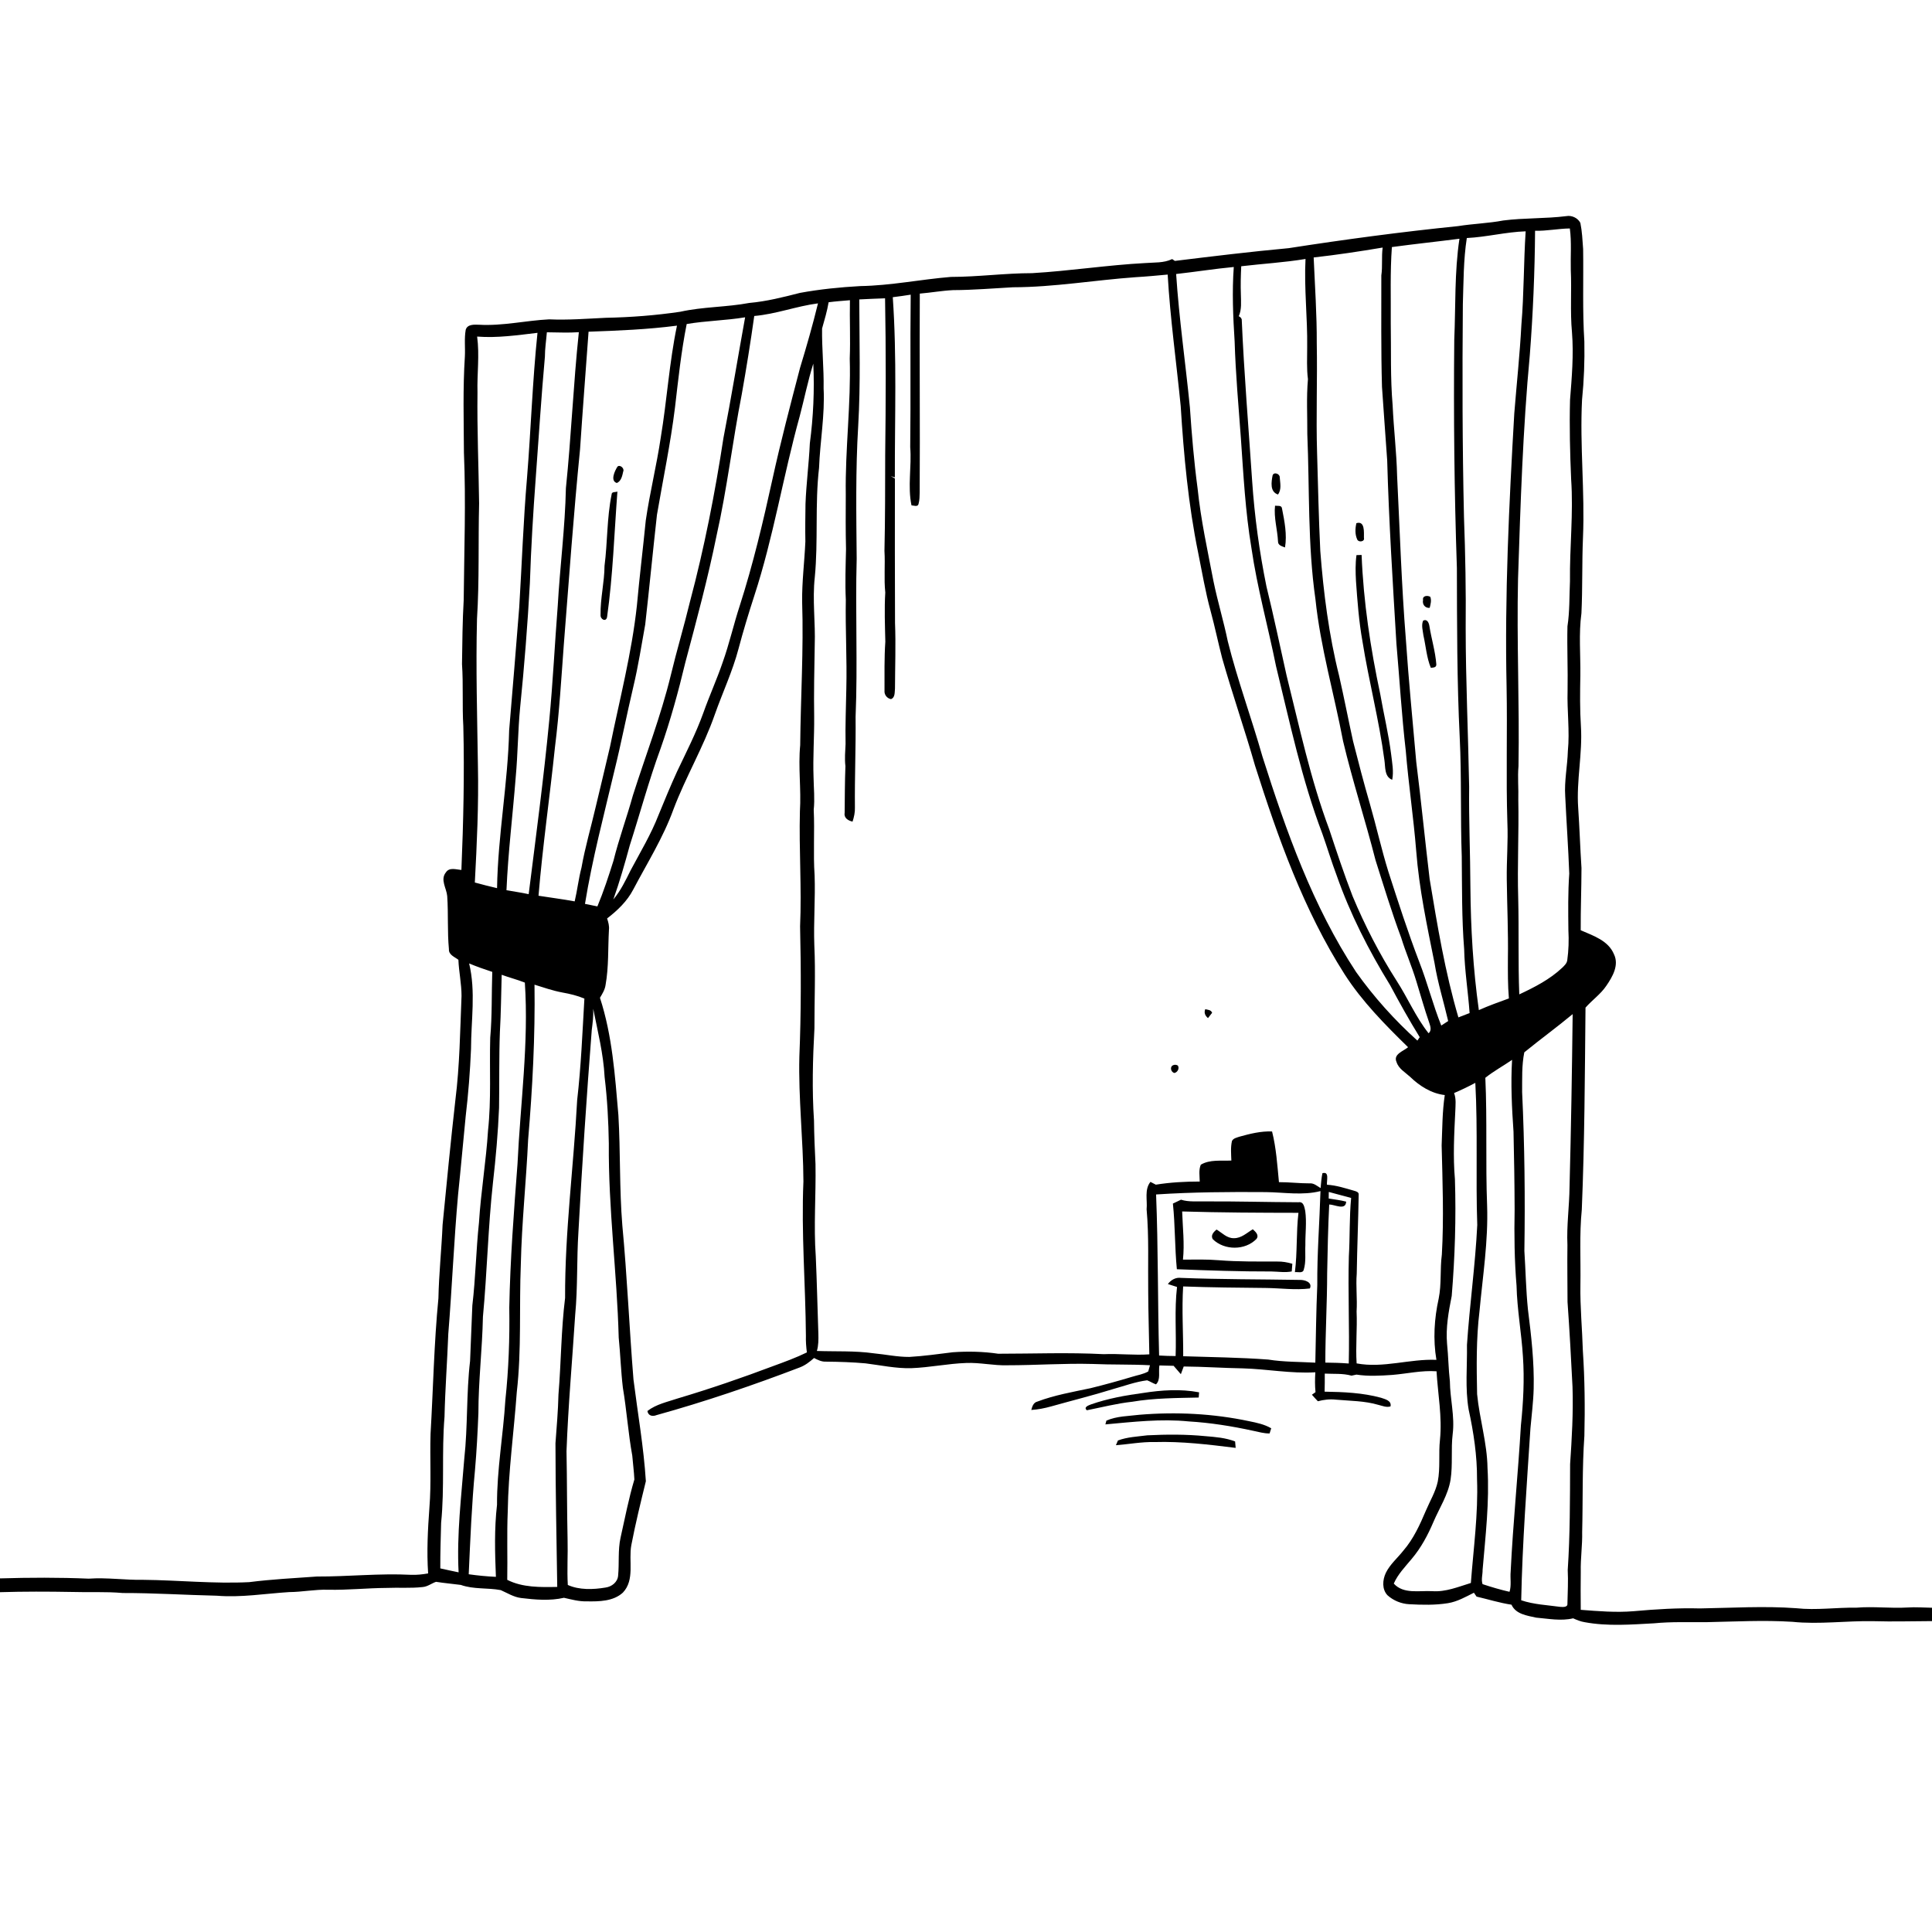 <svg xmlns="http://www.w3.org/2000/svg" viewBox="0 0 1024 1024" version="1.1">
<g id="Parent-Group"><g id="Group-rgba(0,0,0,0)" fill="rgba(0,0,0,0)">
<path fill="rgba(0,0,0,0)" opacity="1.00" d=" M 0.00 0.00 L 1024.00 0.00 L 1024.00 852.14 C 1019.66 852.08 1015.33 851.71 1010.99 852.01 C 1001.99 852.54 992.99 851.35 983.99 852.10 C 973.33 851.94 962.68 853.55 952.04 852.39 C 935.05 851.13 918.02 852.23 901.02 852.50 C 889.28 852.18 877.55 852.93 865.87 853.97 C 856.52 854.75 847.14 853.96 837.83 853.24 C 837.74 846.50 837.78 839.77 837.84 833.03 C 837.67 826.02 838.74 819.06 838.58 812.05 C 839.01 795.06 838.55 778.05 839.75 761.08 C 840.11 746.07 839.96 731.04 838.95 716.05 C 838.61 704.35 837.45 692.68 837.65 680.97 C 837.88 667.70 837.05 654.38 838.38 641.14 C 839.87 605.47 840.00 569.76 840.35 534.07 C 843.85 530.06 848.39 526.95 851.40 522.46 C 854.65 517.73 858.24 511.58 855.45 505.80 C 852.46 498.50 844.43 495.94 837.81 493.05 C 837.75 482.06 838.20 471.07 838.22 460.08 C 837.52 449.43 837.20 438.76 836.47 428.10 C 835.46 413.69 838.84 399.40 837.92 384.99 C 837.34 375.99 837.44 366.98 837.62 357.98 C 837.76 346.99 836.70 335.96 838.19 325.03 C 838.83 311.68 838.44 298.31 839.01 284.97 C 840.05 260.62 837.29 236.29 838.51 211.95 C 839.55 201.69 839.94 191.35 839.74 181.04 C 838.69 164.70 839.34 148.32 839.09 131.96 C 838.76 127.35 838.55 122.69 837.63 118.16 C 836.33 115.54 833.05 114.00 830.19 114.55 C 819.10 115.94 807.86 115.44 796.78 116.86 C 788.85 118.37 780.74 118.57 772.78 119.85 C 742.77 122.90 712.85 126.90 683.04 131.53 C 662.88 133.39 642.79 135.83 622.71 138.29 C 622.35 138.05 621.63 137.55 621.27 137.31 C 616.86 139.47 611.84 139.04 607.09 139.42 C 587.00 140.47 567.10 143.61 547.03 144.78 C 532.66 144.78 518.39 146.76 504.02 146.77 C 487.97 148.08 472.10 151.38 455.95 151.63 C 445.24 152.23 434.53 153.30 423.98 155.24 C 415.13 157.51 406.24 159.76 397.12 160.57 C 385.02 162.84 372.60 162.56 360.58 165.23 C 347.49 167.18 334.26 168.18 321.04 168.44 C 311.05 168.91 301.06 169.71 291.06 169.26 C 278.68 169.88 266.41 172.83 253.96 172.12 C 251.46 172.05 247.74 171.73 246.84 174.79 C 246.01 179.45 246.64 184.23 246.39 188.95 C 245.29 205.92 245.81 222.94 245.89 239.93 C 246.99 265.95 246.01 291.98 245.77 318.00 C 245.11 329.30 245.04 340.63 244.87 351.95 C 245.62 362.94 244.91 373.97 245.57 384.97 C 246.19 410.35 245.61 435.74 244.55 461.10 C 241.81 460.89 238.18 459.51 236.33 462.39 C 233.21 466.25 236.68 470.77 237.03 474.93 C 237.68 484.30 237.05 493.73 237.94 503.09 C 237.75 506.11 240.99 507.18 242.96 508.71 C 243.22 515.12 244.63 521.43 244.62 527.85 C 243.87 546.25 243.66 564.68 241.37 582.97 C 238.87 605.02 236.74 627.10 234.58 649.18 C 234.03 662.17 232.64 675.10 232.37 688.10 C 230.04 712.01 229.60 736.04 228.20 760.00 C 227.79 773.05 228.66 786.12 227.59 799.15 C 226.75 810.72 226.13 822.35 226.92 833.94 C 223.95 834.47 220.95 834.80 217.93 834.69 C 201.26 833.82 184.62 835.65 167.95 835.59 C 155.98 836.45 143.97 837.05 132.05 838.57 C 113.36 839.50 94.68 837.53 76.00 837.34 C 66.32 837.53 56.68 836.03 47.00 836.72 C 31.35 836.05 15.66 836.12 0.00 836.58 L 0.00 0.00 Z" />
<path fill="rgba(0,0,0,0)" opacity="1.00" d=" M 423.85 220.67 C 426.31 211.37 428.17 201.93 431.06 192.75 C 431.74 206.86 431.07 221.00 429.23 235.00 C 428.74 245.71 427.33 256.35 426.93 267.06 C 426.84 273.72 426.74 280.37 426.86 287.03 C 426.40 297.68 425.02 308.30 425.15 318.98 C 425.98 344.32 424.36 369.65 424.12 394.99 C 422.99 406.65 424.72 418.34 423.97 430.01 C 423.44 450.36 424.96 470.69 424.06 491.03 C 424.60 514.02 424.62 537.04 423.68 560.02 C 423.13 582.11 425.73 604.13 425.83 626.21 C 424.65 653.48 426.94 680.73 427.15 708.00 C 427.06 710.94 427.28 713.88 427.66 716.81 C 421.98 719.59 416.03 721.76 410.11 723.93 C 393.36 730.25 376.43 736.07 359.28 741.18 C 353.78 743.04 347.82 744.23 343.14 747.86 C 343.53 750.40 345.84 750.91 347.94 750.05 C 373.65 742.92 398.93 734.30 423.85 724.78 C 426.73 723.70 429.19 721.80 431.47 719.76 C 433.46 720.82 435.56 721.85 437.90 721.70 C 444.86 721.77 451.82 721.98 458.76 722.61 C 466.84 723.61 474.87 725.39 483.05 725.16 C 492.76 724.80 502.33 722.75 512.05 722.41 C 519.39 722.09 526.63 723.85 533.98 723.62 C 549.00 723.63 564.01 722.51 579.03 722.93 C 589.19 723.38 599.36 723.08 609.52 723.61 C 609.29 724.43 608.83 726.07 608.59 726.89 C 605.95 728.42 602.84 728.84 599.95 729.76 C 592.68 731.95 585.35 733.96 577.97 735.78 C 568.52 737.78 558.91 739.44 549.85 742.86 C 547.73 743.37 547.10 745.46 546.61 747.31 C 550.18 747.08 553.71 746.39 557.16 745.42 C 568.09 742.34 579.11 739.62 589.95 736.24 C 595.93 734.58 601.82 732.37 608.01 731.59 C 609.61 732.19 611.06 733.17 612.69 733.74 C 615.30 731.29 613.92 726.94 614.51 723.71 C 617.01 723.77 619.52 723.83 622.04 723.91 C 623.30 725.39 624.58 726.88 625.88 728.35 C 626.38 726.99 626.89 725.63 627.39 724.27 C 637.86 724.35 648.32 725.09 658.80 725.26 C 671.60 725.63 684.31 728.11 697.15 727.34 C 696.94 730.85 696.89 734.37 697.25 737.87 C 696.77 738.21 695.81 738.89 695.34 739.23 C 696.35 740.40 697.41 741.55 698.50 742.69 C 701.59 741.87 704.79 741.48 707.99 741.84 C 715.53 742.52 723.24 742.44 730.57 744.61 C 732.67 745.09 734.82 746.13 737.01 745.42 C 737.66 742.32 734.11 741.60 731.93 740.83 C 722.22 738.19 712.08 737.77 702.07 737.61 C 702.16 734.42 702.18 731.22 702.15 728.04 C 706.87 728.29 711.71 727.83 716.33 729.13 C 716.98 728.99 718.30 728.71 718.95 728.57 C 725.26 729.55 731.66 729.16 738.00 728.73 C 745.80 728.08 753.52 726.25 761.39 726.81 C 762.10 738.88 764.44 750.93 763.22 763.05 C 762.39 770.43 763.47 777.92 762.05 785.25 C 760.89 790.72 757.91 795.53 755.76 800.64 C 752.59 808.12 749.17 815.66 743.81 821.86 C 740.72 825.80 736.73 829.10 734.51 833.67 C 732.76 837.40 732.37 842.36 735.43 845.55 C 738.57 848.37 742.73 850.06 746.95 850.27 C 753.77 850.64 760.66 850.80 767.42 849.72 C 772.37 848.93 776.78 846.40 781.20 844.18 C 781.66 844.86 782.13 845.54 782.61 846.23 C 788.78 847.67 794.84 849.58 801.12 850.52 C 803.37 855.56 809.39 856.31 814.17 857.38 C 820.67 857.93 827.32 859.29 833.80 857.74 C 835.77 858.62 837.79 859.47 839.95 859.80 C 852.11 862.05 864.52 861.05 876.77 860.38 C 885.83 859.49 894.95 859.85 904.04 859.79 C 919.35 859.49 934.69 858.62 949.99 859.59 C 964.30 861.07 978.64 858.97 992.97 859.26 C 1003.31 859.57 1013.65 859.25 1024.00 859.22 L 1024.00 1024.00 L 0.00 1024.00 L 0.00 843.89 C 12.72 843.50 25.44 843.54 38.16 843.77 C 47.12 844.06 56.09 843.52 65.04 844.33 C 81.68 844.30 98.29 845.39 114.93 845.76 C 127.73 846.82 140.47 844.65 153.22 843.84 C 160.14 843.81 166.99 842.36 173.93 842.60 C 184.27 842.82 194.59 841.70 204.93 841.63 C 211.27 841.36 217.64 841.88 223.97 841.17 C 226.60 840.99 228.68 839.22 231.10 838.40 C 235.46 839.09 239.87 839.46 244.24 840.04 C 251.05 842.47 258.39 841.47 265.40 842.79 C 268.92 844.35 272.27 846.49 276.18 846.98 C 283.71 847.88 291.45 848.57 298.92 846.86 C 302.90 847.76 306.88 848.87 311.01 848.75 C 317.53 848.85 325.02 848.79 330.13 844.13 C 336.59 837.34 333.07 827.28 334.61 818.98 C 336.79 807.60 339.57 796.32 342.32 785.07 C 341.18 767.02 338.02 749.15 335.76 731.21 C 333.55 703.99 332.42 676.69 329.85 649.49 C 328.26 630.03 328.89 610.49 327.76 591.00 C 325.96 570.12 324.54 548.90 317.99 528.85 C 319.26 526.73 320.61 524.56 320.96 522.07 C 322.69 512.45 322.20 502.63 322.75 492.91 C 323.00 490.81 322.43 488.77 321.78 486.80 C 327.24 482.59 332.36 477.73 335.59 471.55 C 342.98 457.52 351.50 443.99 356.93 429.01 C 363.38 411.88 372.82 396.05 378.85 378.74 C 382.96 367.08 388.27 355.84 391.43 343.86 C 393.94 334.40 396.79 325.03 399.81 315.72 C 409.98 284.60 415.11 252.17 423.85 220.67 M 605.88 738.30 C 596.54 739.55 587.19 741.23 578.28 744.35 C 577.11 744.84 574.08 745.77 576.06 747.47 C 584.04 745.89 591.95 743.84 600.07 742.96 C 611.73 740.98 623.57 741.00 635.34 740.72 C 635.39 740.03 635.49 738.65 635.54 737.96 C 625.76 736.08 615.66 736.77 605.88 738.30 M 603.99 749.85 C 598.10 750.59 591.93 750.52 586.41 752.97 C 586.28 753.46 586.01 754.46 585.88 754.96 C 600.54 753.63 615.32 751.90 630.04 753.38 C 641.51 754.07 652.88 755.88 664.11 758.33 C 667.02 758.90 669.90 759.82 672.91 759.75 C 673.12 759.07 673.56 757.70 673.77 757.02 C 670.19 754.93 666.11 754.08 662.11 753.27 C 643.04 749.21 623.40 748.24 603.99 749.85 M 592.53 763.48 C 592.27 764.10 591.73 765.36 591.46 765.99 C 598.30 765.48 605.08 764.15 611.96 764.32 C 626.36 763.89 640.68 765.64 654.93 767.41 C 654.85 766.56 654.70 764.85 654.63 764.00 C 649.60 762.04 644.19 761.63 638.87 761.19 C 628.64 760.19 618.34 760.24 608.10 760.75 C 602.88 761.43 597.49 761.63 592.53 763.48 Z" />
</g>
<g id="Group-000000" fill="#000000">
<path fill="#000000" opacity="1.00" d=" M 796.78 116.86 C 807.86 115.44 819.10 115.94 830.19 114.55 C 833.05 114.00 836.33 115.54 837.63 118.16 C 838.55 122.69 838.76 127.35 839.09 131.96 C 839.34 148.32 838.69 164.70 839.74 181.04 C 839.94 191.35 839.55 201.69 838.51 211.95 C 837.29 236.29 840.05 260.62 839.01 284.97 C 838.44 298.31 838.83 311.68 838.19 325.03 C 836.70 335.96 837.76 346.99 837.62 357.98 C 837.44 366.98 837.34 375.99 837.92 384.99 C 838.84 399.40 835.46 413.69 836.47 428.10 C 837.20 438.76 837.52 449.43 838.22 460.08 C 838.20 471.07 837.75 482.06 837.81 493.05 C 844.43 495.94 852.46 498.50 855.45 505.80 C 858.24 511.58 854.65 517.73 851.40 522.46 C 848.39 526.95 843.85 530.06 840.35 534.07 C 840.00 569.76 839.87 605.47 838.38 641.14 C 837.05 654.38 837.88 667.70 837.65 680.97 C 837.45 692.68 838.61 704.35 838.95 716.05 C 839.96 731.04 840.11 746.07 839.75 761.08 C 838.55 778.05 839.01 795.06 838.58 812.05 C 838.74 819.06 837.67 826.02 837.84 833.03 C 837.78 839.77 837.74 846.50 837.83 853.24 C 847.14 853.96 856.52 854.75 865.87 853.97 C 877.55 852.93 889.28 852.18 901.02 852.50 C 918.02 852.23 935.05 851.13 952.04 852.39 C 962.68 853.55 973.33 851.94 983.99 852.10 C 992.99 851.35 1001.99 852.54 1010.99 852.01 C 1015.33 851.71 1019.66 852.08 1024.00 852.14 L 1024.00 859.22 C 1013.65 859.25 1003.31 859.57 992.97 859.26 C 978.64 858.97 964.30 861.07 949.99 859.59 C 934.69 858.62 919.35 859.49 904.04 859.79 C 894.95 859.85 885.83 859.49 876.77 860.38 C 864.52 861.05 852.11 862.05 839.95 859.80 C 837.79 859.47 835.77 858.62 833.80 857.74 C 827.32 859.29 820.67 857.93 814.17 857.38 C 809.39 856.31 803.37 855.56 801.12 850.52 C 794.84 849.58 788.78 847.67 782.61 846.23 C 782.13 845.54 781.66 844.86 781.20 844.18 C 776.78 846.40 772.37 848.93 767.42 849.72 C 760.66 850.80 753.77 850.64 746.95 850.27 C 742.73 850.06 738.57 848.37 735.43 845.55 C 732.37 842.36 732.76 837.40 734.51 833.67 C 736.73 829.10 740.72 825.80 743.81 821.86 C 749.17 815.66 752.59 808.12 755.76 800.64 C 757.91 795.53 760.89 790.72 762.05 785.25 C 763.47 777.92 762.39 770.43 763.22 763.05 C 764.44 750.93 762.10 738.88 761.39 726.81 C 753.52 726.25 745.80 728.08 738.00 728.73 C 731.66 729.16 725.26 729.55 718.95 728.57 C 718.30 728.71 716.98 728.99 716.33 729.13 C 711.71 727.83 706.87 728.29 702.15 728.04 C 702.18 731.22 702.16 734.42 702.07 737.61 C 712.08 737.77 722.22 738.19 731.93 740.83 C 734.11 741.60 737.66 742.32 737.01 745.42 C 734.82 746.13 732.67 745.09 730.57 744.61 C 723.24 742.44 715.53 742.52 707.99 741.84 C 704.79 741.48 701.59 741.87 698.50 742.69 C 697.41 741.55 696.35 740.40 695.34 739.23 C 695.81 738.89 696.77 738.21 697.25 737.87 C 696.89 734.37 696.94 730.85 697.15 727.34 C 684.31 728.11 671.60 725.63 658.80 725.26 C 648.32 725.09 637.86 724.35 627.39 724.27 C 626.89 725.63 626.38 726.99 625.88 728.35 C 624.58 726.88 623.30 725.39 622.04 723.91 C 619.52 723.83 617.01 723.77 614.51 723.71 C 613.92 726.94 615.30 731.29 612.69 733.74 C 611.06 733.17 609.61 732.19 608.01 731.59 C 601.82 732.37 595.93 734.58 589.95 736.24 C 579.11 739.62 568.09 742.34 557.16 745.42 C 553.71 746.39 550.18 747.08 546.61 747.31 C 547.10 745.46 547.73 743.37 549.85 742.86 C 558.91 739.44 568.52 737.78 577.97 735.78 C 585.35 733.96 592.68 731.95 599.95 729.76 C 602.84 728.84 605.95 728.42 608.59 726.89 C 608.83 726.07 609.29 724.43 609.52 723.61 C 599.36 723.08 589.19 723.38 579.03 722.93 C 564.01 722.51 549.00 723.63 533.98 723.62 C 526.63 723.85 519.39 722.09 512.05 722.41 C 502.33 722.75 492.76 724.80 483.05 725.16 C 474.87 725.39 466.84 723.61 458.76 722.61 C 451.82 721.98 444.86 721.77 437.90 721.70 C 435.56 721.85 433.46 720.82 431.47 719.76 C 429.19 721.80 426.73 723.70 423.85 724.78 C 398.93 734.30 373.65 742.92 347.94 750.05 C 345.84 750.91 343.53 750.40 343.14 747.86 C 347.82 744.23 353.78 743.04 359.28 741.18 C 376.43 736.07 393.36 730.25 410.11 723.93 C 416.03 721.76 421.98 719.59 427.66 716.81 C 427.28 713.88 427.06 710.94 427.15 708.00 C 426.94 680.73 424.65 653.48 425.83 626.21 C 425.73 604.13 423.13 582.11 423.68 560.02 C 424.62 537.04 424.60 514.02 424.06 491.03 C 424.96 470.69 423.44 450.36 423.97 430.01 C 424.72 418.34 422.99 406.65 424.12 394.99 C 424.36 369.65 425.98 344.32 425.15 318.98 C 425.02 308.30 426.40 297.68 426.86 287.03 C 426.74 280.37 426.84 273.72 426.93 267.06 C 427.33 256.35 428.74 245.71 429.23 235.00 C 431.07 221.00 431.74 206.86 431.06 192.75 C 428.17 201.93 426.31 211.37 423.85 220.67 C 415.11 252.17 409.98 284.60 399.81 315.72 C 396.79 325.03 393.94 334.40 391.43 343.86 C 388.27 355.84 382.96 367.08 378.85 378.74 C 372.82 396.05 363.38 411.88 356.93 429.01 C 351.50 443.99 342.98 457.52 335.59 471.55 C 332.36 477.73 327.24 482.59 321.78 486.80 C 322.43 488.77 323.00 490.81 322.75 492.91 C 322.20 502.63 322.69 512.45 320.96 522.07 C 320.61 524.56 319.26 526.73 317.99 528.85 C 324.54 548.90 325.96 570.12 327.76 591.00 C 328.89 610.49 328.26 630.03 329.85 649.49 C 332.42 676.69 333.55 703.99 335.76 731.21 C 338.02 749.15 341.18 767.02 342.32 785.07 C 339.57 796.32 336.79 807.60 334.61 818.98 C 333.07 827.28 336.59 837.34 330.13 844.13 C 325.02 848.79 317.53 848.85 311.01 848.75 C 306.88 848.87 302.90 847.76 298.92 846.86 C 291.45 848.57 283.71 847.88 276.18 846.98 C 272.27 846.49 268.92 844.35 265.40 842.79 C 258.39 841.47 251.05 842.47 244.24 840.04 C 239.87 839.46 235.46 839.09 231.10 838.40 C 228.68 839.22 226.60 840.99 223.97 841.17 C 217.64 841.88 211.27 841.36 204.93 841.63 C 194.59 841.70 184.27 842.82 173.93 842.60 C 166.99 842.36 160.14 843.81 153.22 843.84 C 140.47 844.65 127.73 846.82 114.93 845.76 C 98.29 845.39 81.68 844.30 65.04 844.33 C 56.09 843.52 47.12 844.06 38.16 843.77 C 25.44 843.54 12.72 843.50 0.00 843.89 L 0.00 836.58 C 15.66 836.12 31.35 836.05 47.00 836.72 C 56.68 836.03 66.32 837.53 76.00 837.34 C 94.68 837.53 113.36 839.50 132.05 838.57 C 143.97 837.05 155.98 836.45 167.95 835.59 C 184.62 835.65 201.26 833.82 217.93 834.69 C 220.95 834.80 223.95 834.47 226.92 833.94 C 226.13 822.35 226.75 810.72 227.59 799.15 C 228.66 786.12 227.79 773.05 228.20 760.00 C 229.60 736.04 230.04 712.01 232.37 688.10 C 232.64 675.10 234.03 662.17 234.58 649.18 C 236.74 627.10 238.87 605.02 241.37 582.97 C 243.66 564.68 243.87 546.25 244.62 527.85 C 244.63 521.43 243.22 515.12 242.96 508.71 C 240.99 507.18 237.75 506.11 237.94 503.09 C 237.05 493.73 237.68 484.30 237.03 474.93 C 236.68 470.77 233.21 466.25 236.33 462.39 C 238.18 459.51 241.81 460.89 244.55 461.10 C 245.61 435.74 246.19 410.35 245.57 384.97 C 244.91 373.97 245.62 362.94 244.87 351.95 C 245.04 340.63 245.11 329.30 245.77 318.00 C 246.01 291.98 246.99 265.95 245.89 239.93 C 245.81 222.94 245.29 205.92 246.39 188.95 C 246.64 184.23 246.01 179.45 246.84 174.79 C 247.74 171.73 251.46 172.05 253.96 172.12 C 266.41 172.83 278.68 169.88 291.06 169.26 C 301.06 169.71 311.05 168.91 321.04 168.44 C 334.26 168.18 347.49 167.18 360.58 165.23 C 372.60 162.56 385.02 162.84 397.12 160.57 C 406.24 159.76 415.13 157.51 423.98 155.24 C 434.53 153.30 445.24 152.23 455.95 151.63 C 472.10 151.38 487.97 148.08 504.02 146.77 C 518.39 146.76 532.66 144.78 547.03 144.78 C 567.10 143.61 587.00 140.47 607.09 139.42 C 611.84 139.04 616.86 139.47 621.27 137.31 C 621.63 137.55 622.35 138.05 622.71 138.29 C 642.79 135.83 662.88 133.39 683.04 131.53 C 712.85 126.90 742.77 122.90 772.78 119.85 C 780.74 118.57 788.85 118.37 796.78 116.86 M 813.62 122.31 C 813.46 144.25 812.53 166.19 810.84 188.06 C 807.14 227.53 805.89 267.17 804.59 306.76 C 803.84 339.87 805.40 372.98 804.83 406.10 C 804.32 412.03 804.92 417.98 804.73 423.92 C 805.09 441.29 804.16 458.64 804.68 476.00 C 805.10 493.01 804.59 510.04 805.25 527.04 C 813.34 523.25 821.46 519.11 828.02 512.91 C 829.13 511.81 830.43 510.65 830.67 509.01 C 831.42 503.72 831.57 498.34 831.28 493.01 C 831.18 483.02 831.02 473.01 831.74 463.04 C 831.23 449.34 830.25 435.66 829.60 421.98 C 829.06 413.94 830.77 406.04 831.00 398.04 C 832.05 387.40 830.53 376.74 830.85 366.09 C 831.06 354.72 830.52 343.35 830.78 331.99 C 832.01 324.06 831.75 316.01 832.12 308.01 C 831.91 290.02 833.99 272.06 832.74 254.09 C 832.13 240.07 831.79 226.02 832.15 211.98 C 833.09 200.06 834.13 188.07 833.18 176.11 C 832.15 165.10 833.07 154.04 832.55 143.02 C 832.36 135.71 833.03 128.37 832.05 121.09 C 825.88 121.16 819.80 122.48 813.62 122.31 M 777.44 126.16 C 775.63 137.76 775.73 149.54 775.34 161.25 C 775.03 198.86 775.07 236.47 775.94 274.07 C 776.67 293.71 777.03 313.36 776.84 333.01 C 776.86 361.03 778.18 389.01 778.68 417.02 C 778.47 434.72 779.27 452.40 779.34 470.10 C 779.52 491.92 780.78 513.76 783.82 535.38 C 789.02 533.04 794.39 531.14 799.74 529.19 C 799.14 522.12 799.20 515.02 799.22 507.94 C 799.45 494.01 798.79 480.08 798.62 466.16 C 798.48 456.11 799.38 446.07 798.94 436.02 C 798.17 411.99 798.98 387.95 798.52 363.91 C 797.48 315.62 799.81 267.34 802.60 219.15 C 803.85 203.45 805.55 187.79 806.37 172.07 C 807.77 155.61 807.55 139.08 808.63 122.61 C 798.15 122.95 787.92 125.65 777.44 126.16 M 737.73 130.95 C 736.75 144.26 737.24 157.62 737.13 170.95 C 737.38 185.60 736.87 200.28 738.13 214.90 C 738.68 227.31 740.21 239.65 740.49 252.08 C 741.92 281.08 742.83 310.12 745.15 339.08 C 746.61 360.72 748.76 382.31 750.65 403.91 C 753.25 424.55 755.26 445.26 757.74 465.92 C 761.82 490.54 765.92 515.26 772.98 539.24 C 774.95 538.47 776.93 537.69 778.92 536.94 C 778.13 525.62 776.28 514.39 776.03 503.05 C 774.73 486.72 774.94 470.32 774.76 453.96 C 774.00 432.99 774.72 411.99 773.69 391.03 C 772.21 361.06 772.26 331.04 772.18 301.04 C 770.81 260.73 770.39 220.38 770.79 180.05 C 771.56 162.22 770.86 144.24 773.54 126.54 C 761.61 128.08 749.65 129.33 737.73 130.95 M 696.27 136.46 C 696.92 151.63 697.99 166.80 697.91 182.00 C 698.28 201.34 697.49 220.70 698.08 240.04 C 698.58 257.36 698.94 274.69 699.78 292.00 C 701.49 314.25 704.32 336.49 709.75 358.16 C 712.38 369.70 714.61 381.33 717.16 392.89 C 719.97 403.99 722.87 415.06 726.06 426.05 C 729.50 437.96 732.17 450.09 735.85 461.94 C 741.04 478.02 746.23 494.12 752.27 509.91 C 756.60 520.97 759.47 532.54 763.90 543.56 C 765.12 542.78 766.35 541.99 767.56 541.18 C 765.20 530.94 762.01 520.89 760.34 510.49 C 756.38 490.79 752.16 471.07 750.62 451.01 C 749.20 433.28 746.56 415.66 745.09 397.94 C 742.90 379.04 741.80 360.04 740.13 341.08 C 738.19 308.74 736.13 276.38 735.24 243.99 C 734.25 231.00 733.44 218.01 732.48 205.03 C 731.92 185.35 732.16 165.66 732.13 145.98 C 732.86 141.08 732.15 136.12 732.84 131.21 C 720.69 133.26 708.51 135.09 696.27 136.46 M 657.88 141.12 C 657.64 146.10 657.50 151.08 657.69 156.06 C 657.74 159.93 658.20 163.98 656.56 167.62 C 657.34 167.94 657.87 168.48 658.14 169.27 C 659.37 197.89 661.76 226.44 663.67 255.02 C 664.94 273.76 667.50 292.41 671.24 310.81 C 675.09 326.46 678.37 342.24 681.90 357.96 C 688.73 385.36 694.62 413.11 704.54 439.62 C 708.46 451.48 712.40 463.33 716.90 474.98 C 723.39 490.53 731.12 505.56 740.20 519.77 C 746.12 528.91 750.38 539.09 757.18 547.65 C 758.95 546.17 758.11 543.89 757.52 542.08 C 755.00 534.82 752.94 527.41 750.68 520.06 C 748.34 512.27 745.06 504.80 742.67 497.03 C 737.61 483.49 733.43 469.65 729.05 455.88 C 723.67 434.78 716.90 414.06 711.87 392.87 C 707.12 367.74 699.86 343.08 697.21 317.58 C 693.05 288.58 694.13 259.22 692.90 230.03 C 692.96 220.35 692.38 210.62 693.24 200.96 C 692.50 195.33 692.85 189.64 692.83 183.98 C 693.05 168.39 691.15 152.84 691.95 137.26 C 680.66 139.13 669.22 139.78 657.88 141.12 M 623.38 145.23 C 624.93 168.87 628.34 192.34 630.67 215.91 C 631.64 230.27 632.84 244.61 634.75 258.88 C 636.44 275.47 640.05 291.76 643.18 308.12 C 645.37 318.79 648.55 329.22 650.75 339.89 C 655.92 360.53 663.31 380.53 669.13 401.00 C 681.69 440.58 695.79 480.29 718.76 515.19 C 728.18 528.45 739.15 540.65 751.24 551.54 C 751.55 551.08 752.17 550.18 752.48 549.73 C 746.93 540.75 741.79 531.53 736.82 522.22 C 725.47 503.77 715.58 484.35 708.42 463.89 C 705.69 456.66 703.48 449.25 700.90 441.97 C 689.96 413.18 683.64 382.96 676.33 353.12 C 672.12 332.19 666.34 311.58 663.28 290.44 C 660.05 271.15 659.05 251.58 657.68 232.09 C 656.42 215.07 654.91 198.06 654.38 180.99 C 653.56 167.86 652.97 154.65 653.93 141.51 C 643.72 142.47 633.58 144.10 623.38 145.23 M 601.86 146.92 C 580.19 148.47 558.67 152.21 536.90 152.26 C 526.35 152.83 515.81 153.74 505.25 153.77 C 499.30 154.05 493.44 155.12 487.51 155.62 C 487.31 190.74 487.68 225.86 487.45 260.98 C 487.40 262.99 487.41 265.03 486.87 266.98 C 486.56 268.89 484.34 267.91 483.11 267.85 C 480.98 257.71 483.28 247.27 482.43 237.01 C 482.76 210.07 482.37 183.12 482.69 156.18 C 479.53 156.68 476.36 157.14 473.19 157.52 C 475.40 189.30 474.22 221.20 474.29 253.03 C 473.75 252.86 472.67 252.51 472.13 252.34 C 472.85 252.76 473.58 253.18 474.32 253.60 C 474.25 279.11 474.31 304.62 474.38 330.13 C 474.83 341.73 474.40 353.34 474.36 364.94 C 474.14 366.87 474.50 369.76 472.22 370.55 C 470.11 370.14 468.60 368.19 468.81 366.05 C 468.83 357.40 468.66 348.72 469.24 340.09 C 469.05 331.42 468.69 322.74 469.21 314.08 C 468.46 306.73 469.22 299.35 468.78 291.99 C 469.17 274.97 469.14 257.94 469.17 240.91 C 469.51 213.31 469.60 185.71 469.10 158.11 C 464.54 158.31 459.98 158.42 455.43 158.70 C 455.50 181.01 456.17 203.34 454.87 225.64 C 453.44 249.11 453.85 272.64 454.06 296.14 C 453.29 324.08 454.64 352.06 453.48 379.98 C 453.65 395.97 452.96 411.96 453.12 427.96 C 453.22 430.52 452.66 433.05 451.87 435.47 C 449.64 435.00 447.20 433.57 447.68 430.90 C 447.78 422.63 447.76 414.34 448.09 406.07 C 447.61 402.14 448.00 398.22 448.17 394.30 C 447.97 384.52 448.41 374.75 448.57 364.97 C 448.96 349.27 448.02 333.58 448.30 317.88 C 447.87 308.94 448.21 299.97 448.41 291.02 C 448.17 281.36 448.23 271.71 448.28 262.05 C 447.91 238.02 451.09 214.08 450.38 190.04 C 450.79 179.74 450.27 169.43 450.48 159.12 C 446.71 159.46 442.94 159.70 439.19 160.20 C 438.39 164.92 437.02 169.51 435.72 174.11 C 435.56 184.70 436.72 195.25 436.53 205.84 C 437.26 219.95 434.64 233.95 434.11 248.03 C 431.88 267.29 433.73 286.72 431.85 306.00 C 430.52 317.96 432.26 329.97 431.82 341.95 C 431.61 354.61 431.32 367.28 431.53 379.94 C 431.62 390.63 430.80 401.31 431.20 412.00 C 431.29 417.71 431.90 423.44 431.29 429.14 C 431.84 440.75 430.96 452.40 431.76 464.00 C 432.19 476.36 431.16 488.67 431.61 501.03 C 432.30 515.67 431.63 530.33 431.67 544.98 C 430.78 561.28 430.34 577.67 431.44 593.97 C 431.51 601.66 431.86 609.35 432.23 617.04 C 432.52 633.36 431.21 649.71 432.38 666.02 C 432.99 679.66 433.27 693.32 433.75 706.96 C 433.82 710.00 433.84 713.08 432.97 716.04 C 443.00 716.40 453.09 715.86 463.06 717.28 C 469.37 717.87 475.62 719.24 481.99 719.20 C 489.71 718.76 497.36 717.66 505.03 716.72 C 513.04 716.16 521.12 716.33 529.07 717.51 C 547.71 717.51 566.38 716.76 585.00 717.74 C 593.06 717.38 601.11 718.40 609.17 717.83 C 609.01 706.90 608.62 695.98 608.58 685.05 C 608.37 670.34 609.04 655.60 607.73 640.94 C 608.21 636.12 606.46 630.52 609.76 626.42 C 610.48 626.79 611.90 627.53 612.61 627.90 C 620.29 626.66 628.11 626.24 635.88 626.24 C 635.85 623.27 635.25 620.13 636.45 617.32 C 641.25 614.45 647.29 615.38 652.65 615.11 C 652.53 611.66 652.19 608.14 652.97 604.75 C 653.70 603.27 655.50 602.98 656.91 602.47 C 662.54 600.91 668.32 599.45 674.22 599.70 C 676.43 608.48 677.00 617.58 677.87 626.57 C 683.26 626.54 688.63 627.22 694.03 627.21 C 696.33 626.96 698.10 628.61 699.94 629.71 C 700.18 627.07 700.38 624.42 700.91 621.83 C 704.73 620.70 703.07 625.73 703.32 627.94 C 708.29 628.21 713.04 629.80 717.80 631.15 C 718.71 631.41 720.21 631.83 720.13 633.06 C 719.91 647.04 719.32 661.03 719.10 675.03 C 718.57 681.71 719.44 688.40 719.02 695.10 C 719.42 704.27 718.45 713.45 719.04 722.63 C 733.17 725.29 747.19 720.13 761.33 720.75 C 759.49 709.98 760.18 698.87 762.54 688.24 C 764.10 680.57 763.18 672.69 764.21 664.97 C 765.31 645.69 764.58 626.37 764.10 607.08 C 764.47 598.18 764.43 589.22 765.76 580.40 C 758.69 579.61 752.35 575.56 747.34 570.70 C 744.76 568.33 741.31 566.46 740.20 562.92 C 738.28 558.74 743.84 557.15 746.31 555.05 C 734.09 543.09 721.93 530.81 712.65 516.35 C 690.96 482.33 677.36 444.03 665.19 405.79 C 659.75 386.72 653.22 367.98 647.79 348.91 C 645.63 340.59 643.90 332.16 641.65 323.86 C 638.86 313.72 637.17 303.34 635.07 293.05 C 629.82 267.41 627.42 241.29 625.79 215.21 C 623.51 191.98 620.23 168.84 618.89 145.53 C 613.21 146.05 607.55 146.59 601.86 146.92 M 399.77 167.48 C 397.82 181.35 395.60 195.17 393.15 208.96 C 388.27 233.85 385.36 259.11 379.79 283.88 C 375.20 306.52 369.17 328.84 363.23 351.16 C 359.54 366.60 355.33 381.93 350.06 396.91 C 343.90 413.73 339.26 431.04 333.79 448.08 C 331.17 457.72 328.42 467.32 325.08 476.73 C 328.97 472.10 331.61 466.60 334.28 461.22 C 339.42 451.58 345.09 442.16 349.05 431.94 C 352.20 424.24 355.38 416.54 358.84 408.97 C 363.70 398.72 368.90 388.61 372.75 377.92 C 375.94 368.90 379.92 360.17 383.01 351.12 C 386.55 341.22 388.84 330.94 392.11 320.96 C 399.17 298.98 404.48 276.49 409.42 253.96 C 413.75 234.17 418.92 214.59 424.03 195.00 C 427.48 183.67 430.75 172.30 433.55 160.79 C 422.15 162.27 411.28 166.49 399.77 167.48 M 363.96 171.74 C 361.03 186.38 359.49 201.23 357.75 216.04 C 355.39 235.10 351.44 253.92 348.20 272.85 C 346.03 292.22 344.17 311.62 341.98 330.99 C 339.99 341.96 338.30 352.99 335.71 363.84 C 332.19 378.69 329.31 393.68 325.65 408.49 C 320.11 431.94 313.92 455.26 310.05 479.07 C 312.23 479.55 314.42 479.98 316.63 480.41 C 319.92 472.51 322.59 464.37 325.15 456.21 C 328.06 444.50 332.25 433.16 335.46 421.54 C 342.20 400.36 350.26 379.58 355.52 357.95 C 358.66 344.84 362.55 331.93 365.72 318.82 C 373.31 290.31 378.98 261.31 383.44 232.15 C 387.58 210.88 391.06 189.50 394.93 168.18 C 384.67 169.89 374.22 169.99 363.96 171.74 M 311.95 175.81 C 310.45 196.58 308.82 217.34 307.44 238.12 C 304.01 272.54 301.56 307.05 298.84 341.54 C 297.49 359.72 296.43 377.93 294.14 396.02 C 291.41 422.29 287.62 448.45 285.42 474.76 C 291.80 475.79 298.23 476.55 304.59 477.75 C 306.00 471.82 306.64 465.75 308.20 459.86 C 310.11 449.02 313.24 438.46 315.72 427.75 C 318.25 417.09 320.85 406.44 323.32 395.76 C 328.36 370.88 334.84 346.23 337.57 320.95 C 338.93 305.90 340.78 290.90 342.27 275.87 C 344.41 261.11 348.04 246.62 350.22 231.87 C 353.50 212.17 354.72 192.16 358.81 172.60 C 343.26 174.62 327.61 175.26 311.95 175.81 M 289.85 176.12 C 289.50 180.44 288.81 184.73 288.81 189.07 C 286.88 210.37 285.56 231.73 283.97 253.06 C 282.58 271.71 281.46 290.38 280.85 309.06 C 279.64 331.05 277.90 353.00 275.69 374.91 C 274.49 387.25 274.48 399.66 273.33 412.00 C 271.77 431.95 269.30 451.83 268.44 471.84 C 272.37 472.53 276.32 473.08 280.21 473.93 C 284.07 443.23 288.17 412.55 291.12 381.74 C 293.07 361.53 294.03 341.24 295.62 321.00 C 296.79 300.23 299.51 279.56 299.94 258.74 C 302.79 231.22 303.88 203.57 306.80 176.07 C 301.16 176.47 295.50 176.15 289.85 176.12 M 252.89 178.39 C 254.23 188.23 252.80 198.15 253.08 208.03 C 252.83 227.65 253.68 247.25 253.94 266.86 C 253.42 287.24 254.11 307.65 252.82 328.00 C 252.17 354.03 252.93 380.04 253.31 406.06 C 253.74 426.64 252.76 447.21 251.67 467.75 C 255.58 468.82 259.50 469.83 263.45 470.74 C 263.89 442.74 269.22 415.08 269.86 387.10 C 271.66 365.38 273.52 343.66 275.20 321.93 C 276.61 299.01 277.37 276.05 279.34 253.17 C 281.40 227.59 282.22 201.93 284.88 176.41 C 274.27 177.65 263.59 179.23 252.89 178.39 M 248.65 510.64 C 252.25 525.58 249.67 540.86 249.65 555.99 C 249.15 567.88 248.23 579.76 246.83 591.58 C 245.45 605.43 244.24 619.31 242.79 633.16 C 240.59 657.75 239.59 682.42 237.60 707.03 C 237.04 721.68 235.93 736.31 235.60 750.97 C 234.04 769.67 235.69 788.48 233.80 807.17 C 233.60 815.20 233.32 823.24 233.37 831.28 C 236.59 832.02 239.83 832.69 243.07 833.37 C 242.03 813.28 244.53 793.12 246.08 773.10 C 247.98 755.88 247.12 738.54 249.15 721.35 C 249.54 711.54 249.92 701.72 250.35 691.92 C 252.08 677.30 252.32 662.56 253.87 647.94 C 254.89 631.61 257.65 615.47 258.67 599.14 C 260.44 582.81 259.37 566.38 259.83 550.00 C 260.86 538.40 260.52 526.74 260.91 515.12 C 256.77 513.76 252.66 512.33 248.65 510.64 M 264.96 546.88 C 264.45 560.29 264.72 573.71 264.51 587.13 C 263.96 600.42 262.78 613.68 261.27 626.90 C 258.68 650.53 258.19 674.31 255.96 697.96 C 255.62 715.00 253.56 731.97 253.56 749.03 C 253.16 759.07 252.63 769.10 251.76 779.10 C 250.01 797.49 249.28 815.95 248.43 834.39 C 253.21 835.07 258.01 835.53 262.84 835.76 C 262.32 823.02 261.96 810.25 263.43 797.57 C 263.34 778.98 266.72 760.60 267.85 742.08 C 269.60 725.78 270.19 709.35 269.93 692.97 C 270.42 667.56 272.36 642.21 274.29 616.89 C 275.79 584.88 280.32 552.86 278.18 520.80 C 274.16 519.20 269.95 518.15 265.90 516.65 C 265.61 526.72 265.54 536.81 264.96 546.88 M 283.30 521.90 C 283.68 549.33 282.24 576.72 279.92 604.03 C 278.91 626.03 276.54 647.95 276.05 669.97 C 275.13 692.61 276.49 715.34 273.90 737.91 C 272.38 758.96 269.43 779.92 269.12 801.04 C 268.60 813.13 269.07 825.24 268.85 837.34 C 276.93 841.48 286.49 841.27 295.35 841.10 C 294.97 815.73 294.44 790.35 294.41 764.97 C 295.04 756.35 295.80 747.73 296.00 739.09 C 297.42 722.06 297.40 704.88 299.51 687.93 C 299.37 652.87 304.07 618.04 305.91 583.07 C 307.97 565.20 308.70 547.22 309.74 529.27 C 306.01 527.69 302.06 526.76 298.09 526.05 C 293.04 525.12 288.19 523.42 283.30 521.90 M 313.64 545.96 C 310.87 581.59 308.52 617.25 306.58 652.94 C 305.63 667.58 306.25 682.28 304.86 696.89 C 303.32 720.98 301.15 745.02 300.26 769.16 C 300.57 784.77 300.48 800.39 300.83 816.01 C 301.05 824.02 300.48 832.05 300.95 840.06 C 306.96 842.78 314.40 842.54 320.95 841.43 C 324.23 841.00 327.36 838.56 327.62 835.09 C 328.26 828.40 327.45 821.58 328.91 814.98 C 331.23 804.67 333.21 794.28 336.23 784.16 C 336.04 779.94 335.45 775.75 335.12 771.54 C 332.96 759.62 332.16 747.51 330.14 735.57 C 329.09 726.72 328.82 717.80 327.93 708.94 C 327.02 674.61 322.40 640.46 322.69 606.08 C 322.50 594.32 321.88 582.56 320.46 570.88 C 319.83 558.61 316.81 546.68 314.42 534.69 C 314.60 538.47 314.11 542.22 313.64 545.96 M 807.91 557.76 C 806.50 564.71 806.82 571.83 806.76 578.88 C 808.08 606.91 808.38 634.96 807.95 663.01 C 808.62 673.35 808.78 683.73 809.84 694.05 C 811.59 707.96 813.22 721.95 812.88 736.00 C 812.70 743.02 811.79 749.98 811.17 756.97 C 809.21 787.36 806.89 817.74 806.27 848.18 C 812.94 850.43 820.01 850.71 826.93 851.67 C 828.21 851.74 830.95 852.03 830.77 849.99 C 830.89 844.04 831.24 838.09 830.93 832.14 C 832.18 813.46 832.12 794.73 832.19 776.02 C 833.11 762.36 833.92 748.66 833.46 734.96 C 832.71 719.98 831.89 705.02 830.82 690.06 C 830.81 680.00 830.63 669.94 830.77 659.89 C 830.29 649.56 831.79 639.31 831.89 628.99 C 832.69 598.50 833.19 568.00 833.54 537.50 C 825.17 544.47 816.35 550.87 807.91 557.76 M 787.26 571.25 C 788.29 593.82 787.32 616.42 788.20 638.99 C 788.84 657.76 785.89 676.36 784.16 694.99 C 782.39 709.57 782.60 724.28 782.90 738.94 C 784.16 752.04 788.21 764.78 788.41 778.01 C 789.49 796.08 787.33 814.09 785.81 832.06 C 785.86 834.55 784.95 837.25 785.79 839.63 C 790.48 841.18 795.25 842.60 800.08 843.69 C 801.15 840.30 800.36 836.55 800.68 833.03 C 801.94 807.12 804.60 781.29 806.12 755.39 C 807.38 743.32 808.02 731.15 807.19 719.03 C 806.42 706.48 804.10 694.06 803.80 681.47 C 802.68 668.03 802.52 654.54 802.78 641.07 C 802.74 627.30 802.51 613.53 802.19 599.77 C 801.31 587.12 800.68 574.41 801.43 561.75 C 796.74 564.97 791.70 567.71 787.26 571.25 M 770.69 579.34 C 771.88 582.41 771.43 585.72 771.34 588.93 C 770.75 600.94 770.08 613.00 771.14 625.01 C 771.80 645.63 771.14 666.30 769.44 686.86 C 767.79 695.20 766.23 703.67 766.97 712.22 C 767.66 718.84 767.71 725.50 768.47 732.11 C 768.55 741.46 771.14 750.71 769.95 760.08 C 768.98 768.09 770.06 776.21 768.84 784.20 C 767.55 792.31 762.90 799.25 759.74 806.68 C 756.77 813.66 753.15 820.44 748.23 826.24 C 744.79 830.39 740.93 834.32 738.73 839.33 C 743.87 845.05 752.32 842.95 759.12 843.35 C 766.24 843.87 772.92 841.05 779.59 839.01 C 780.97 820.71 783.52 802.44 782.86 784.04 C 782.92 771.58 781.06 759.21 778.41 747.07 C 776.48 735.75 777.70 724.23 777.52 712.83 C 778.94 691.61 781.94 670.50 782.98 649.25 C 782.11 624.16 783.32 599.02 781.95 573.94 C 778.28 575.90 774.52 577.71 770.69 579.34 M 670.96 631.84 C 651.55 631.69 632.12 631.82 612.75 633.09 C 613.89 661.54 613.58 689.99 614.35 718.45 C 617.26 718.63 620.18 718.72 623.10 718.73 C 623.56 706.53 622.41 694.27 623.85 682.12 C 622.22 681.60 620.61 681.10 619.00 680.57 C 620.65 678.37 623.13 676.93 625.97 677.31 C 646.94 678.13 667.93 678.01 688.91 678.38 C 691.41 678.28 695.77 679.56 694.26 682.91 C 686.48 683.87 678.65 682.73 670.85 682.65 C 656.27 682.50 641.67 682.39 627.09 681.84 C 626.33 694.14 627.18 706.50 627.12 718.83 C 642.15 719.33 657.21 719.47 672.21 720.60 C 680.46 721.92 688.83 721.77 697.15 722.24 C 697.46 708.54 697.58 694.83 698.19 681.14 C 698.06 664.50 699.39 647.91 699.88 631.30 C 690.40 633.72 680.58 631.95 670.96 631.84 M 704.28 631.75 C 704.26 632.91 704.25 634.07 704.24 635.24 C 707.32 635.76 710.46 636.09 713.50 636.89 C 713.24 641.78 707.44 638.40 704.51 638.41 C 703.89 650.59 703.65 662.80 703.42 674.99 C 703.40 690.74 702.46 706.47 702.45 722.21 C 706.59 722.25 710.73 722.36 714.87 722.69 C 715.31 703.78 714.41 684.88 714.92 665.96 C 715.53 655.63 715.14 645.26 716.13 634.94 C 712.18 633.86 708.24 632.79 704.28 631.75 Z" />
<path fill="#000000" opacity="1.00" d=" M 327.27 247.33 C 328.54 246.06 331.11 248.24 330.32 249.90 C 329.82 252.14 329.30 254.97 326.94 256.00 C 323.30 254.92 325.83 249.55 327.27 247.33 Z" />
<path fill="#000000" opacity="1.00" d=" M 674.50 251.98 C 675.17 249.91 678.39 251.15 678.29 253.00 C 678.49 256.01 679.35 259.47 677.35 262.10 C 672.98 260.65 673.84 255.48 674.50 251.98 Z" />
<path fill="#000000" opacity="1.00" d=" M 324.17 262.07 C 324.15 260.46 326.25 260.99 327.24 260.53 C 325.56 282.68 324.88 304.95 321.77 326.97 C 321.29 329.91 318.08 328.31 318.31 325.87 C 318.15 317.18 320.36 308.64 320.41 299.94 C 322.03 287.35 321.63 274.53 324.17 262.07 Z" />
<path fill="#000000" opacity="1.00" d=" M 675.80 268.02 C 677.12 268.27 679.33 267.61 679.50 269.58 C 680.82 276.29 682.23 283.32 681.08 290.16 C 679.56 289.54 677.36 289.10 677.38 287.03 C 677.07 280.67 675.08 274.41 675.80 268.02 Z" />
<path fill="#000000" opacity="1.00" d=" M 718.91 277.30 C 723.55 275.85 722.87 282.25 722.91 285.06 C 723.48 287.19 720.02 287.56 719.37 285.96 C 718.12 283.27 718.26 280.13 718.91 277.30 Z" />
<path fill="#000000" opacity="1.00" d=" M 718.96 294.22 C 719.64 294.20 721.00 294.16 721.68 294.14 C 722.65 318.96 726.39 343.58 731.55 367.85 C 733.41 378.54 736.00 389.12 737.35 399.91 C 737.86 404.34 738.78 408.84 737.90 413.30 C 733.72 411.75 734.31 406.49 733.77 402.91 C 730.97 381.75 725.50 361.04 722.14 339.97 C 720.24 329.40 719.46 318.69 718.70 308.00 C 718.45 303.40 718.33 298.79 718.96 294.22 Z" />
<path fill="#000000" opacity="1.00" d=" M 754.25 317.97 C 753.80 315.73 756.62 315.44 758.08 316.33 C 758.83 318.25 758.22 320.27 757.77 322.18 C 755.32 322.39 753.73 320.34 754.25 317.97 Z" />
<path fill="#000000" opacity="1.00" d=" M 754.30 328.93 C 756.47 327.91 757.35 330.14 757.62 331.87 C 758.69 338.65 760.77 345.25 761.28 352.12 C 761.35 353.91 759.63 353.78 758.37 353.97 C 756.13 348.51 755.74 342.53 754.45 336.81 C 754.14 334.22 753.21 331.42 754.30 328.93 Z" />
<path fill="#000000" opacity="1.00" d=" M 638.80 534.90 C 640.15 535.22 641.87 535.21 642.45 536.80 C 641.71 537.73 640.98 538.66 640.26 539.61 C 638.74 538.37 638.06 536.76 638.80 534.90 Z" />
<path fill="#000000" opacity="1.00" d=" M 621.47 564.74 C 622.38 564.21 623.31 564.22 624.26 564.74 C 625.29 566.23 624.10 568.37 622.45 568.71 C 620.76 568.33 619.92 565.77 621.47 564.74 Z" />
<path fill="#000000" opacity="1.00" d=" M 621.66 637.92 C 623.08 637.22 624.51 636.52 625.96 635.87 C 630.17 637.20 634.62 636.62 638.96 636.77 C 655.38 636.68 671.79 637.16 688.21 637.22 C 691.03 636.74 691.35 639.89 691.81 641.88 C 692.64 647.87 691.78 653.94 691.87 659.96 C 691.64 664.27 692.31 668.75 691.02 672.94 C 690.55 675.07 687.76 674.03 686.32 674.27 C 687.66 663.83 686.97 653.25 688.21 642.82 C 667.67 642.79 647.11 642.71 626.57 642.10 C 626.85 650.59 627.88 659.14 626.99 667.63 C 633.33 667.59 639.70 667.43 646.03 667.95 C 656.33 668.78 666.67 668.61 677.00 668.64 C 679.70 668.59 682.38 669.04 684.97 669.83 C 684.86 671.18 684.75 672.53 684.65 673.89 C 681.11 674.59 677.53 673.97 673.97 673.91 C 657.23 673.95 640.48 673.37 623.76 672.72 C 622.63 661.14 622.88 649.49 621.66 637.92 Z" />
<path fill="#000000" opacity="1.00" d=" M 642.89 656.89 C 641.44 654.84 643.28 652.91 644.82 651.68 C 647.72 653.44 650.33 656.37 654.00 656.26 C 657.93 656.34 660.86 653.41 664.02 651.54 C 665.45 652.85 667.52 654.66 665.91 656.71 C 659.90 662.82 649.02 662.79 642.89 656.89 Z" />
<path fill="#000000" opacity="1.00" d=" M 605.88 738.30 C 615.66 736.77 625.76 736.08 635.54 737.96 C 635.49 738.65 635.39 740.03 635.34 740.72 C 623.57 741.00 611.73 740.98 600.07 742.96 C 591.95 743.84 584.04 745.89 576.06 747.47 C 574.08 745.77 577.11 744.84 578.28 744.35 C 587.19 741.23 596.54 739.55 605.88 738.30 Z" />
<path fill="#000000" opacity="1.00" d=" M 603.99 749.85 C 623.40 748.24 643.04 749.21 662.11 753.27 C 666.11 754.08 670.19 754.93 673.77 757.02 C 673.56 757.70 673.12 759.07 672.91 759.75 C 669.90 759.82 667.02 758.90 664.11 758.33 C 652.88 755.88 641.51 754.07 630.04 753.38 C 615.32 751.90 600.54 753.63 585.88 754.96 C 586.01 754.46 586.28 753.46 586.41 752.97 C 591.93 750.52 598.10 750.59 603.99 749.85 Z" />
<path fill="#000000" opacity="1.00" d=" M 592.53 763.48 C 597.49 761.63 602.88 761.43 608.10 760.75 C 618.34 760.24 628.64 760.19 638.87 761.19 C 644.19 761.63 649.60 762.04 654.63 764.00 C 654.70 764.85 654.85 766.56 654.93 767.41 C 640.68 765.64 626.36 763.89 611.96 764.32 C 605.08 764.15 598.30 765.48 591.46 765.99 C 591.73 765.36 592.27 764.10 592.53 763.48 Z" />
</g>
<g id="Group-000000" fill="#000000">
<path fill="rgba(0,0,0,0)" opacity="1.00" d=" M 813.62 122.31 C 819.80 122.48 825.88 121.16 832.05 121.09 C 833.03 128.37 832.36 135.71 832.55 143.02 C 833.07 154.04 832.15 165.10 833.18 176.11 C 834.13 188.07 833.09 200.06 832.15 211.98 C 831.79 226.02 832.13 240.07 832.74 254.09 C 833.99 272.06 831.91 290.02 832.12 308.01 C 831.75 316.01 832.01 324.06 830.78 331.99 C 830.52 343.35 831.06 354.72 830.85 366.09 C 830.53 376.74 832.05 387.40 831.00 398.04 C 830.77 406.04 829.06 413.94 829.60 421.98 C 830.25 435.66 831.23 449.34 831.74 463.04 C 831.02 473.01 831.18 483.02 831.28 493.01 C 831.57 498.34 831.42 503.72 830.67 509.01 C 830.43 510.65 829.13 511.81 828.02 512.91 C 821.46 519.11 813.34 523.25 805.25 527.04 C 804.59 510.04 805.10 493.01 804.68 476.00 C 804.16 458.64 805.09 441.29 804.73 423.92 C 804.92 417.98 804.32 412.03 804.83 406.10 C 805.40 372.98 803.84 339.87 804.59 306.76 C 805.89 267.17 807.14 227.53 810.84 188.06 C 812.53 166.19 813.46 144.25 813.62 122.31 Z" />
<path fill="rgba(0,0,0,0)" opacity="1.00" d=" M 777.44 126.16 C 787.92 125.65 798.15 122.95 808.63 122.61 C 807.55 139.08 807.77 155.61 806.37 172.07 C 805.55 187.79 803.85 203.45 802.60 219.15 C 799.81 267.34 797.48 315.62 798.52 363.91 C 798.98 387.95 798.17 411.99 798.94 436.02 C 799.38 446.07 798.48 456.11 798.62 466.16 C 798.79 480.08 799.45 494.01 799.22 507.94 C 799.20 515.02 799.14 522.12 799.74 529.19 C 794.39 531.14 789.02 533.04 783.82 535.38 C 780.78 513.76 779.52 491.92 779.34 470.10 C 779.27 452.40 778.47 434.72 778.68 417.02 C 778.18 389.01 776.86 361.03 776.84 333.01 C 777.03 313.36 776.67 293.71 775.94 274.07 C 775.07 236.47 775.03 198.86 775.34 161.25 C 775.73 149.54 775.63 137.76 777.44 126.16 Z" />
<path fill="rgba(0,0,0,0)" opacity="1.00" d=" M 737.73 130.95 C 749.65 129.33 761.61 128.08 773.54 126.54 C 770.86 144.24 771.56 162.22 770.79 180.05 C 770.39 220.38 770.81 260.73 772.18 301.04 C 772.26 331.04 772.21 361.06 773.69 391.03 C 774.72 411.99 774.00 432.99 774.76 453.96 C 774.94 470.32 774.73 486.72 776.03 503.05 C 776.28 514.39 778.13 525.62 778.92 536.94 C 776.93 537.69 774.95 538.47 772.98 539.24 C 765.92 515.26 761.82 490.54 757.74 465.92 C 755.26 445.26 753.25 424.55 750.65 403.91 C 748.76 382.31 746.61 360.72 745.15 339.08 C 742.83 310.12 741.92 281.08 740.49 252.08 C 740.21 239.65 738.68 227.31 738.13 214.90 C 736.87 200.28 737.38 185.60 737.13 170.95 C 737.24 157.62 736.75 144.26 737.73 130.95 M 754.25 317.97 C 753.73 320.34 755.32 322.39 757.77 322.18 C 758.22 320.27 758.83 318.25 758.08 316.33 C 756.62 315.44 753.80 315.73 754.25 317.97 M 754.30 328.93 C 753.21 331.42 754.14 334.22 754.45 336.81 C 755.74 342.53 756.13 348.51 758.37 353.97 C 759.63 353.78 761.35 353.91 761.28 352.12 C 760.77 345.25 758.69 338.65 757.62 331.87 C 757.35 330.14 756.47 327.91 754.30 328.93 Z" />
<path fill="rgba(0,0,0,0)" opacity="1.00" d=" M 696.27 136.46 C 708.51 135.09 720.69 133.26 732.84 131.21 C 732.15 136.12 732.86 141.08 732.13 145.98 C 732.16 165.66 731.92 185.35 732.48 205.03 C 733.44 218.01 734.25 231.00 735.24 243.99 C 736.13 276.38 738.19 308.74 740.13 341.08 C 741.80 360.04 742.90 379.04 745.09 397.94 C 746.56 415.66 749.20 433.28 750.62 451.01 C 752.16 471.07 756.38 490.79 760.34 510.49 C 762.01 520.89 765.20 530.94 767.56 541.18 C 766.35 541.99 765.12 542.78 763.90 543.56 C 759.47 532.54 756.60 520.97 752.27 509.91 C 746.23 494.12 741.04 478.02 735.85 461.94 C 732.17 450.09 729.50 437.96 726.06 426.05 C 722.87 415.06 719.97 403.99 717.16 392.89 C 714.61 381.33 712.38 369.70 709.75 358.16 C 704.32 336.49 701.49 314.25 699.78 292.00 C 698.94 274.69 698.58 257.36 698.08 240.04 C 697.49 220.70 698.28 201.34 697.91 182.00 C 697.99 166.80 696.92 151.63 696.27 136.46 M 718.91 277.30 C 718.26 280.13 718.12 283.27 719.37 285.96 C 720.02 287.56 723.48 287.19 722.91 285.06 C 722.87 282.25 723.55 275.85 718.91 277.30 M 718.96 294.22 C 718.33 298.79 718.45 303.40 718.70 308.00 C 719.46 318.69 720.24 329.40 722.14 339.97 C 725.50 361.04 730.97 381.75 733.77 402.91 C 734.31 406.49 733.72 411.75 737.90 413.30 C 738.78 408.84 737.86 404.34 737.35 399.91 C 736.00 389.12 733.41 378.54 731.55 367.85 C 726.39 343.58 722.65 318.96 721.68 294.14 C 721.00 294.16 719.64 294.20 718.96 294.22 Z" />
<path fill="rgba(0,0,0,0)" opacity="1.00" d=" M 657.88 141.12 C 669.22 139.78 680.66 139.13 691.95 137.26 C 691.15 152.84 693.05 168.39 692.83 183.98 C 692.85 189.64 692.50 195.33 693.24 200.96 C 692.38 210.62 692.96 220.35 692.90 230.03 C 694.13 259.22 693.05 288.58 697.21 317.58 C 699.86 343.08 707.12 367.74 711.87 392.87 C 716.90 414.06 723.67 434.78 729.05 455.88 C 733.43 469.65 737.61 483.49 742.67 497.03 C 745.06 504.80 748.34 512.27 750.68 520.06 C 752.94 527.41 755.00 534.82 757.52 542.08 C 758.11 543.89 758.95 546.17 757.18 547.65 C 750.38 539.09 746.12 528.91 740.20 519.77 C 731.12 505.56 723.39 490.53 716.90 474.98 C 712.40 463.33 708.46 451.48 704.54 439.62 C 694.62 413.11 688.73 385.36 681.90 357.96 C 678.37 342.24 675.09 326.46 671.24 310.81 C 667.50 292.41 664.94 273.76 663.67 255.02 C 661.76 226.44 659.37 197.89 658.14 169.27 C 657.87 168.48 657.34 167.94 656.56 167.62 C 658.20 163.98 657.74 159.93 657.69 156.06 C 657.50 151.08 657.64 146.10 657.88 141.12 M 674.50 251.98 C 673.84 255.48 672.98 260.65 677.35 262.10 C 679.35 259.47 678.49 256.01 678.29 253.00 C 678.39 251.15 675.17 249.91 674.50 251.98 M 675.80 268.02 C 675.08 274.41 677.07 280.67 677.38 287.03 C 677.36 289.10 679.56 289.54 681.08 290.16 C 682.23 283.32 680.82 276.29 679.50 269.58 C 679.33 267.61 677.12 268.27 675.80 268.02 Z" />
<path fill="rgba(0,0,0,0)" opacity="1.00" d=" M 623.38 145.23 C 633.58 144.10 643.72 142.47 653.93 141.51 C 652.97 154.65 653.56 167.86 654.38 180.99 C 654.91 198.06 656.42 215.07 657.68 232.09 C 659.05 251.58 660.05 271.15 663.28 290.44 C 666.34 311.58 672.12 332.19 676.33 353.12 C 683.64 382.96 689.96 413.18 700.90 441.97 C 703.48 449.25 705.69 456.66 708.42 463.89 C 715.58 484.35 725.47 503.77 736.82 522.22 C 741.79 531.53 746.93 540.75 752.48 549.73 C 752.17 550.18 751.55 551.08 751.24 551.54 C 739.15 540.65 728.18 528.45 718.76 515.19 C 695.79 480.29 681.69 440.58 669.13 401.00 C 663.31 380.53 655.92 360.53 650.75 339.89 C 648.55 329.22 645.37 318.79 643.18 308.12 C 640.05 291.76 636.44 275.47 634.75 258.88 C 632.84 244.61 631.64 230.27 630.67 215.91 C 628.34 192.34 624.93 168.87 623.38 145.23 Z" />
<path fill="rgba(0,0,0,0)" opacity="1.00" d=" M 601.86 146.92 C 607.55 146.59 613.21 146.05 618.89 145.53 C 620.23 168.84 623.51 191.98 625.79 215.21 C 627.42 241.29 629.82 267.41 635.07 293.05 C 637.17 303.34 638.86 313.72 641.65 323.86 C 643.90 332.16 645.63 340.59 647.79 348.91 C 653.22 367.98 659.75 386.72 665.19 405.79 C 677.36 444.03 690.96 482.33 712.65 516.35 C 721.93 530.81 734.09 543.09 746.31 555.05 C 743.84 557.15 738.28 558.74 740.20 562.92 C 741.31 566.46 744.76 568.33 747.34 570.70 C 752.35 575.56 758.69 579.61 765.76 580.40 C 764.43 589.22 764.47 598.18 764.10 607.08 C 764.58 626.37 765.31 645.69 764.21 664.97 C 763.18 672.69 764.10 680.57 762.54 688.24 C 760.18 698.87 759.49 709.98 761.33 720.75 C 747.19 720.13 733.17 725.29 719.04 722.63 C 718.45 713.45 719.42 704.27 719.02 695.10 C 719.44 688.40 718.57 681.71 719.10 675.03 C 719.32 661.03 719.91 647.04 720.13 633.06 C 720.21 631.83 718.71 631.41 717.80 631.15 C 713.04 629.80 708.29 628.21 703.32 627.94 C 703.07 625.73 704.73 620.70 700.91 621.83 C 700.38 624.42 700.18 627.07 699.94 629.71 C 698.10 628.61 696.33 626.96 694.03 627.21 C 688.63 627.22 683.26 626.54 677.87 626.57 C 677.00 617.58 676.43 608.48 674.22 599.70 C 668.32 599.45 662.54 600.91 656.91 602.47 C 655.50 602.98 653.70 603.27 652.97 604.75 C 652.19 608.14 652.53 611.66 652.65 615.11 C 647.29 615.38 641.25 614.45 636.45 617.32 C 635.25 620.13 635.85 623.27 635.88 626.24 C 628.11 626.24 620.29 626.66 612.61 627.90 C 611.90 627.53 610.48 626.79 609.76 626.42 C 606.46 630.52 608.21 636.12 607.73 640.94 C 609.04 655.60 608.37 670.34 608.58 685.05 C 608.62 695.98 609.01 706.90 609.17 717.83 C 601.11 718.40 593.06 717.38 585.00 717.74 C 566.38 716.76 547.71 717.51 529.07 717.51 C 521.12 716.33 513.04 716.16 505.03 716.72 C 497.36 717.66 489.71 718.76 481.99 719.20 C 475.62 719.24 469.37 717.87 463.06 717.28 C 453.09 715.86 443.00 716.40 432.97 716.04 C 433.84 713.08 433.82 710.00 433.75 706.96 C 433.27 693.32 432.99 679.66 432.38 666.02 C 431.21 649.71 432.52 633.36 432.23 617.04 C 431.86 609.35 431.51 601.66 431.44 593.97 C 430.34 577.67 430.78 561.28 431.67 544.98 C 431.63 530.33 432.30 515.67 431.61 501.03 C 431.16 488.67 432.19 476.36 431.76 464.00 C 430.96 452.40 431.84 440.75 431.29 429.14 C 431.90 423.44 431.29 417.71 431.20 412.00 C 430.80 401.31 431.62 390.63 431.53 379.94 C 431.32 367.28 431.61 354.61 431.82 341.95 C 432.26 329.97 430.52 317.96 431.85 306.00 C 433.73 286.72 431.88 267.29 434.11 248.03 C 434.64 233.95 437.26 219.95 436.53 205.84 C 436.72 195.25 435.56 184.70 435.72 174.11 C 437.02 169.51 438.39 164.92 439.19 160.20 C 442.94 159.70 446.71 159.46 450.48 159.12 C 450.27 169.43 450.79 179.74 450.38 190.04 C 451.09 214.08 447.91 238.02 448.28 262.05 C 448.23 271.71 448.17 281.36 448.41 291.02 C 448.21 299.97 447.87 308.94 448.30 317.88 C 448.02 333.58 448.96 349.27 448.57 364.97 C 448.41 374.75 447.97 384.52 448.17 394.30 C 448.00 398.22 447.61 402.14 448.09 406.07 C 447.76 414.34 447.78 422.63 447.68 430.90 C 447.20 433.57 449.64 435.00 451.87 435.47 C 452.66 433.05 453.22 430.52 453.12 427.96 C 452.96 411.96 453.65 395.97 453.48 379.98 C 454.64 352.06 453.29 324.08 454.06 296.14 C 453.85 272.64 453.44 249.11 454.87 225.64 C 456.17 203.34 455.50 181.01 455.43 158.70 C 459.98 158.42 464.54 158.31 469.10 158.11 C 469.60 185.71 469.51 213.31 469.17 240.91 C 469.14 257.94 469.17 274.97 468.78 291.99 C 469.22 299.35 468.46 306.73 469.21 314.08 C 468.69 322.74 469.05 331.42 469.24 340.09 C 468.66 348.72 468.83 357.40 468.81 366.05 C 468.60 368.19 470.11 370.14 472.22 370.55 C 474.50 369.76 474.14 366.87 474.36 364.94 C 474.40 353.34 474.83 341.73 474.38 330.13 C 474.31 304.62 474.25 279.11 474.32 253.60 C 473.58 253.18 472.85 252.76 472.13 252.34 C 472.67 252.51 473.75 252.86 474.29 253.03 C 474.22 221.20 475.40 189.30 473.19 157.52 C 476.36 157.14 479.53 156.68 482.69 156.18 C 482.37 183.12 482.76 210.07 482.43 237.01 C 483.28 247.27 480.98 257.71 483.11 267.85 C 484.34 267.91 486.56 268.89 486.87 266.98 C 487.41 265.03 487.40 262.99 487.45 260.98 C 487.68 225.86 487.31 190.74 487.51 155.62 C 493.44 155.12 499.30 154.05 505.25 153.77 C 515.81 153.74 526.35 152.83 536.90 152.26 C 558.67 152.21 580.19 148.47 601.86 146.92 M 638.80 534.90 C 638.06 536.76 638.74 538.37 640.26 539.61 C 640.98 538.66 641.71 537.73 642.45 536.80 C 641.87 535.21 640.15 535.22 638.80 534.90 M 621.47 564.74 C 619.92 565.77 620.76 568.33 622.45 568.71 C 624.10 568.37 625.29 566.23 624.26 564.74 C 623.31 564.22 622.38 564.21 621.47 564.74 Z" />
<path fill="rgba(0,0,0,0)" opacity="1.00" d=" M 399.77 167.48 C 411.28 166.49 422.15 162.27 433.55 160.79 C 430.75 172.30 427.48 183.67 424.03 195.00 C 418.92 214.59 413.75 234.17 409.42 253.96 C 404.48 276.49 399.17 298.98 392.11 320.96 C 388.84 330.94 386.55 341.22 383.01 351.12 C 379.92 360.17 375.94 368.90 372.75 377.92 C 368.90 388.61 363.70 398.72 358.84 408.97 C 355.38 416.54 352.20 424.24 349.05 431.94 C 345.09 442.16 339.42 451.58 334.28 461.22 C 331.61 466.60 328.97 472.10 325.08 476.73 C 328.42 467.32 331.17 457.72 333.79 448.08 C 339.26 431.04 343.90 413.73 350.06 396.91 C 355.33 381.93 359.54 366.60 363.23 351.16 C 369.17 328.84 375.20 306.52 379.79 283.88 C 385.36 259.11 388.27 233.85 393.15 208.96 C 395.60 195.17 397.82 181.35 399.77 167.48 Z" />
<path fill="rgba(0,0,0,0)" opacity="1.00" d=" M 363.96 171.74 C 374.22 169.99 384.67 169.89 394.93 168.18 C 391.06 189.50 387.58 210.88 383.44 232.15 C 378.98 261.31 373.31 290.31 365.72 318.82 C 362.55 331.93 358.66 344.84 355.52 357.95 C 350.26 379.58 342.20 400.36 335.46 421.54 C 332.25 433.16 328.06 444.50 325.15 456.21 C 322.59 464.37 319.92 472.51 316.63 480.41 C 314.42 479.98 312.23 479.55 310.05 479.07 C 313.92 455.26 320.11 431.94 325.65 408.49 C 329.31 393.68 332.19 378.69 335.71 363.84 C 338.30 352.99 339.99 341.96 341.98 330.99 C 344.17 311.62 346.03 292.22 348.20 272.85 C 351.44 253.92 355.39 235.10 357.75 216.04 C 359.49 201.23 361.03 186.38 363.96 171.74 Z" />
<path fill="rgba(0,0,0,0)" opacity="1.00" d=" M 311.95 175.81 C 327.61 175.26 343.26 174.62 358.81 172.60 C 354.72 192.16 353.50 212.17 350.22 231.87 C 348.04 246.62 344.41 261.11 342.27 275.87 C 340.78 290.90 338.93 305.90 337.57 320.95 C 334.84 346.23 328.36 370.88 323.32 395.76 C 320.85 406.44 318.25 417.09 315.72 427.75 C 313.24 438.46 310.11 449.02 308.20 459.86 C 306.64 465.75 306.00 471.82 304.59 477.75 C 298.23 476.55 291.80 475.79 285.42 474.76 C 287.62 448.45 291.41 422.29 294.14 396.02 C 296.43 377.93 297.49 359.72 298.84 341.54 C 301.56 307.05 304.01 272.54 307.44 238.12 C 308.82 217.34 310.45 196.58 311.95 175.81 M 327.27 247.33 C 325.83 249.55 323.30 254.92 326.94 256.00 C 329.30 254.97 329.82 252.14 330.32 249.90 C 331.11 248.24 328.54 246.06 327.27 247.33 M 324.17 262.07 C 321.63 274.53 322.03 287.35 320.41 299.94 C 320.36 308.64 318.15 317.18 318.31 325.87 C 318.08 328.31 321.29 329.91 321.77 326.97 C 324.88 304.95 325.56 282.68 327.24 260.53 C 326.25 260.99 324.15 260.46 324.17 262.07 Z" />
<path fill="rgba(0,0,0,0)" opacity="1.00" d=" M 289.85 176.12 C 295.50 176.15 301.16 176.47 306.80 176.07 C 303.88 203.57 302.79 231.22 299.94 258.74 C 299.51 279.56 296.79 300.23 295.62 321.00 C 294.03 341.24 293.07 361.53 291.12 381.74 C 288.17 412.55 284.07 443.23 280.21 473.93 C 276.32 473.08 272.37 472.53 268.44 471.84 C 269.30 451.83 271.77 431.95 273.33 412.00 C 274.48 399.66 274.49 387.25 275.69 374.91 C 277.90 353.00 279.64 331.05 280.85 309.06 C 281.46 290.38 282.58 271.71 283.97 253.06 C 285.56 231.73 286.88 210.37 288.81 189.07 C 288.81 184.73 289.50 180.44 289.85 176.12 Z" />
<path fill="rgba(0,0,0,0)" opacity="1.00" d=" M 252.89 178.39 C 263.59 179.23 274.27 177.65 284.88 176.41 C 282.22 201.93 281.40 227.59 279.34 253.17 C 277.37 276.05 276.61 299.01 275.20 321.93 C 273.52 343.66 271.66 365.38 269.86 387.10 C 269.22 415.08 263.89 442.74 263.45 470.74 C 259.50 469.83 255.58 468.82 251.67 467.75 C 252.76 447.21 253.74 426.64 253.31 406.06 C 252.93 380.04 252.17 354.03 252.82 328.00 C 254.11 307.65 253.42 287.24 253.94 266.86 C 253.68 247.25 252.83 227.65 253.08 208.03 C 252.80 198.15 254.23 188.23 252.89 178.39 Z" />
<path fill="rgba(0,0,0,0)" opacity="1.00" d=" M 248.65 510.64 C 252.66 512.33 256.77 513.76 260.91 515.12 C 260.52 526.74 260.86 538.40 259.83 550.00 C 259.37 566.38 260.44 582.81 258.67 599.14 C 257.65 615.47 254.89 631.61 253.87 647.94 C 252.32 662.56 252.08 677.30 250.35 691.92 C 249.92 701.72 249.54 711.54 249.15 721.35 C 247.12 738.54 247.98 755.88 246.08 773.10 C 244.53 793.12 242.03 813.28 243.07 833.37 C 239.83 832.69 236.59 832.02 233.37 831.28 C 233.32 823.24 233.60 815.20 233.80 807.17 C 235.69 788.48 234.04 769.67 235.60 750.97 C 235.93 736.31 237.04 721.68 237.60 707.03 C 239.59 682.42 240.59 657.75 242.79 633.16 C 244.24 619.31 245.45 605.43 246.83 591.58 C 248.23 579.76 249.15 567.88 249.65 555.99 C 249.67 540.86 252.25 525.58 248.65 510.64 Z" />
<path fill="rgba(0,0,0,0)" opacity="1.00" d=" M 264.96 546.88 C 265.54 536.81 265.61 526.72 265.90 516.65 C 269.95 518.15 274.16 519.20 278.18 520.80 C 280.32 552.86 275.79 584.88 274.29 616.89 C 272.36 642.21 270.42 667.56 269.93 692.97 C 270.19 709.35 269.60 725.78 267.85 742.08 C 266.72 760.60 263.34 778.98 263.43 797.57 C 261.96 810.25 262.32 823.02 262.84 835.76 C 258.01 835.53 253.21 835.07 248.43 834.39 C 249.28 815.95 250.01 797.49 251.76 779.10 C 252.63 769.10 253.16 759.07 253.56 749.03 C 253.56 731.97 255.62 715.00 255.96 697.96 C 258.19 674.31 258.68 650.53 261.27 626.90 C 262.78 613.68 263.96 600.42 264.51 587.13 C 264.72 573.71 264.45 560.29 264.96 546.88 Z" />
<path fill="rgba(0,0,0,0)" opacity="1.00" d=" M 283.30 521.90 C 288.19 523.42 293.04 525.12 298.09 526.05 C 302.06 526.76 306.01 527.69 309.74 529.27 C 308.70 547.22 307.97 565.20 305.91 583.07 C 304.07 618.04 299.37 652.87 299.51 687.93 C 297.40 704.88 297.42 722.06 296.00 739.09 C 295.80 747.73 295.04 756.35 294.41 764.97 C 294.44 790.35 294.97 815.73 295.35 841.10 C 286.49 841.27 276.93 841.48 268.85 837.34 C 269.07 825.24 268.60 813.13 269.12 801.04 C 269.43 779.92 272.38 758.96 273.90 737.91 C 276.49 715.34 275.13 692.61 276.05 669.97 C 276.54 647.95 278.91 626.03 279.92 604.03 C 282.24 576.72 283.68 549.33 283.30 521.90 Z" />
<path fill="rgba(0,0,0,0)" opacity="1.00" d=" M 313.64 545.96 C 314.11 542.22 314.60 538.47 314.42 534.69 C 316.81 546.68 319.83 558.61 320.46 570.88 C 321.88 582.56 322.50 594.32 322.69 606.08 C 322.40 640.46 327.02 674.61 327.93 708.94 C 328.82 717.80 329.09 726.72 330.14 735.57 C 332.16 747.51 332.96 759.62 335.12 771.54 C 335.45 775.75 336.04 779.94 336.23 784.16 C 333.21 794.28 331.23 804.67 328.91 814.98 C 327.45 821.58 328.26 828.40 327.62 835.09 C 327.36 838.56 324.23 841.00 320.95 841.43 C 314.40 842.54 306.96 842.78 300.95 840.06 C 300.48 832.05 301.05 824.02 300.83 816.01 C 300.48 800.39 300.57 784.77 300.26 769.16 C 301.15 745.02 303.32 720.98 304.86 696.89 C 306.25 682.28 305.63 667.58 306.58 652.94 C 308.52 617.25 310.87 581.59 313.64 545.96 Z" />
<path fill="rgba(0,0,0,0)" opacity="1.00" d=" M 807.91 557.76 C 816.35 550.87 825.17 544.47 833.54 537.50 C 833.19 568.00 832.69 598.50 831.89 628.99 C 831.79 639.31 830.29 649.56 830.77 659.89 C 830.63 669.94 830.81 680.00 830.82 690.06 C 831.89 705.02 832.71 719.98 833.46 734.96 C 833.92 748.66 833.11 762.36 832.19 776.02 C 832.12 794.73 832.18 813.46 830.93 832.14 C 831.24 838.09 830.89 844.04 830.77 849.99 C 830.95 852.03 828.21 851.74 826.93 851.67 C 820.01 850.71 812.94 850.43 806.27 848.18 C 806.89 817.74 809.21 787.36 811.17 756.97 C 811.79 749.98 812.70 743.02 812.88 736.00 C 813.22 721.95 811.59 707.96 809.84 694.05 C 808.78 683.73 808.62 673.35 807.95 663.01 C 808.38 634.96 808.08 606.91 806.76 578.88 C 806.82 571.83 806.50 564.71 807.91 557.76 Z" />
<path fill="rgba(0,0,0,0)" opacity="1.00" d=" M 787.26 571.25 C 791.70 567.71 796.74 564.97 801.43 561.75 C 800.68 574.41 801.31 587.12 802.19 599.77 C 802.51 613.53 802.74 627.30 802.78 641.07 C 802.52 654.54 802.68 668.03 803.80 681.47 C 804.10 694.06 806.42 706.48 807.19 719.03 C 808.02 731.15 807.38 743.32 806.12 755.39 C 804.60 781.29 801.94 807.12 800.68 833.03 C 800.36 836.55 801.15 840.30 800.08 843.69 C 795.25 842.60 790.48 841.18 785.79 839.63 C 784.95 837.25 785.86 834.55 785.81 832.06 C 787.33 814.09 789.49 796.08 788.41 778.01 C 788.21 764.78 784.16 752.04 782.90 738.94 C 782.60 724.28 782.39 709.57 784.16 694.99 C 785.89 676.36 788.84 657.76 788.20 638.99 C 787.32 616.42 788.29 593.82 787.26 571.25 Z" />
<path fill="rgba(0,0,0,0)" opacity="1.00" d=" M 770.69 579.34 C 774.52 577.71 778.28 575.90 781.95 573.94 C 783.32 599.02 782.11 624.16 782.98 649.25 C 781.94 670.50 778.94 691.61 777.52 712.83 C 777.70 724.23 776.48 735.75 778.41 747.07 C 781.06 759.21 782.92 771.58 782.86 784.04 C 783.52 802.44 780.97 820.71 779.59 839.01 C 772.92 841.05 766.24 843.87 759.12 843.35 C 752.32 842.95 743.87 845.05 738.73 839.33 C 740.93 834.32 744.79 830.39 748.23 826.24 C 753.15 820.44 756.77 813.66 759.74 806.68 C 762.90 799.25 767.55 792.31 768.84 784.20 C 770.06 776.21 768.98 768.09 769.95 760.08 C 771.14 750.71 768.55 741.46 768.47 732.11 C 767.71 725.50 767.66 718.84 766.97 712.22 C 766.23 703.67 767.79 695.20 769.44 686.86 C 771.14 666.30 771.80 645.63 771.14 625.01 C 770.08 613.00 770.75 600.94 771.34 588.93 C 771.43 585.72 771.88 582.41 770.69 579.34 Z" />
<path fill="rgba(0,0,0,0)" opacity="1.00" d=" M 670.96 631.84 C 680.58 631.95 690.40 633.72 699.88 631.30 C 699.39 647.91 698.06 664.50 698.19 681.14 C 697.58 694.83 697.46 708.54 697.15 722.24 C 688.83 721.77 680.46 721.92 672.21 720.60 C 657.21 719.47 642.15 719.33 627.12 718.83 C 627.18 706.50 626.33 694.14 627.09 681.84 C 641.67 682.39 656.27 682.50 670.85 682.65 C 678.65 682.73 686.48 683.87 694.26 682.91 C 695.77 679.56 691.41 678.28 688.91 678.38 C 667.93 678.01 646.94 678.13 625.97 677.31 C 623.13 676.93 620.65 678.37 619.00 680.57 C 620.61 681.10 622.22 681.60 623.85 682.12 C 622.41 694.27 623.56 706.53 623.10 718.73 C 620.18 718.72 617.26 718.63 614.35 718.45 C 613.58 689.99 613.89 661.54 612.75 633.09 C 632.12 631.82 651.55 631.69 670.96 631.84 M 621.66 637.92 C 622.88 649.49 622.63 661.14 623.76 672.72 C 640.48 673.37 657.23 673.95 673.97 673.91 C 677.53 673.97 681.11 674.59 684.65 673.89 C 684.75 672.53 684.86 671.18 684.97 669.83 C 682.38 669.04 679.70 668.59 677.00 668.64 C 666.67 668.61 656.33 668.78 646.03 667.95 C 639.70 667.43 633.33 667.59 626.99 667.63 C 627.88 659.14 626.85 650.59 626.57 642.10 C 647.11 642.71 667.67 642.79 688.21 642.82 C 686.97 653.25 687.66 663.83 686.32 674.27 C 687.76 674.03 690.55 675.07 691.02 672.94 C 692.31 668.75 691.64 664.27 691.87 659.96 C 691.78 653.94 692.64 647.87 691.81 641.88 C 691.35 639.89 691.03 636.74 688.21 637.22 C 671.79 637.16 655.38 636.68 638.96 636.77 C 634.62 636.62 630.17 637.20 625.96 635.87 C 624.51 636.52 623.08 637.22 621.66 637.92 M 642.89 656.89 C 649.02 662.79 659.90 662.82 665.91 656.71 C 667.52 654.66 665.45 652.85 664.02 651.54 C 660.86 653.41 657.93 656.34 654.00 656.26 C 650.33 656.37 647.72 653.44 644.82 651.68 C 643.28 652.91 641.44 654.84 642.89 656.89 Z" />
<path fill="rgba(0,0,0,0)" opacity="1.00" d=" M 704.28 631.75 C 708.24 632.79 712.18 633.86 716.13 634.94 C 715.14 645.26 715.53 655.63 714.92 665.96 C 714.41 684.88 715.31 703.78 714.87 722.69 C 710.73 722.36 706.59 722.25 702.45 722.21 C 702.46 706.47 703.40 690.74 703.42 674.99 C 703.65 662.80 703.89 650.59 704.51 638.41 C 707.44 638.40 713.24 641.78 713.50 636.89 C 710.46 636.09 707.32 635.76 704.24 635.24 C 704.25 634.07 704.26 632.91 704.28 631.75 Z" />
</g>
</g></svg>